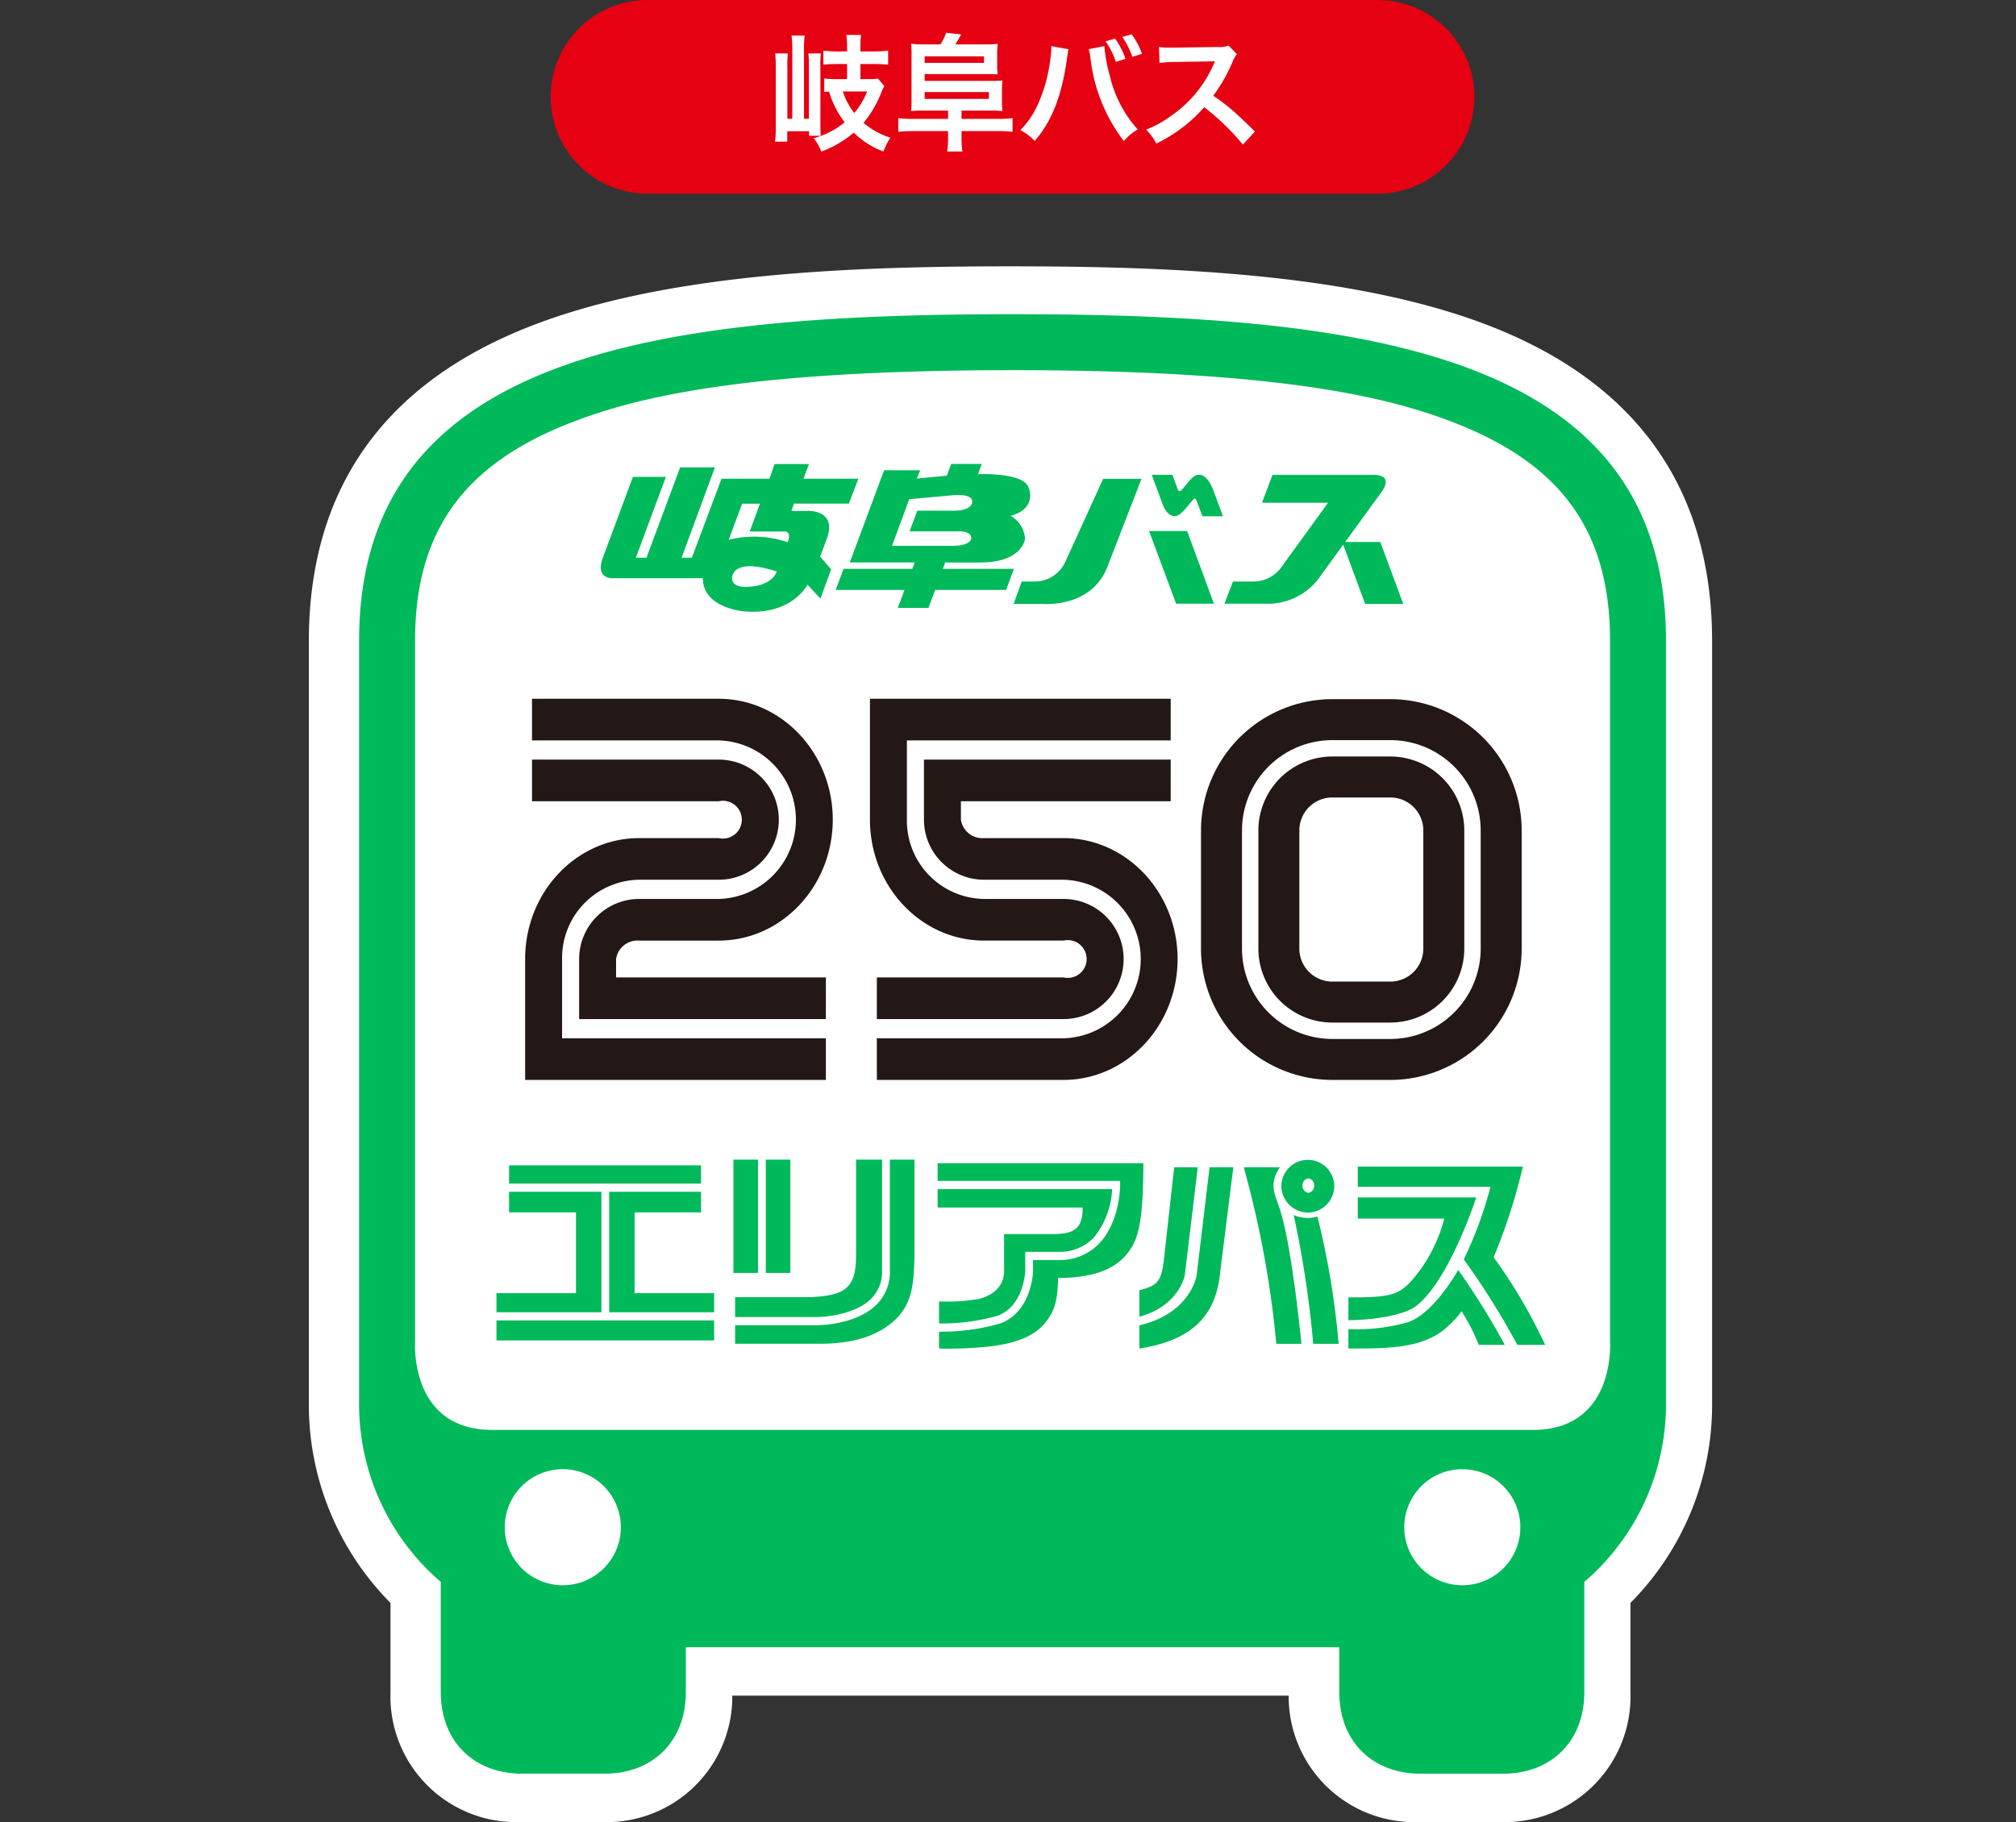 <svg id="レイヤー_1" data-name="レイヤー 1" xmlns="http://www.w3.org/2000/svg" width="73.419mm" height="66.376mm" viewBox="0 0 208.118 188.152">
  <rect x="0" y="0" width="208.118" height="188.152" fill="#333333" stroke="none"/>
  <title>icon-main</title>
  <g id="グループ_43875" data-name="グループ 43875">
    <path id="パス_149900" data-name="パス 149900" d="M66.843,10h75.358" fill="none" stroke="#e50012" stroke-linecap="round" stroke-width="20"/>
    <g id="北海道北見バス">
      <g>
        <path d="M81.791,5.218a10.75,10.75,0,0,0-.078-1.547h1.352a10.238,10.238,0,0,0-.065,1.508v7.085h.507V6.882a12.01,12.01,0,0,0-.052-1.365H84.742a9.235,9.235,0,0,0-.052,1.365v5.629c0,.546.013,1.17.039,1.508h-1.209v-.468h-2.249v1.079H80.009a12.65,12.65,0,0,0,.078-1.547V6.855a12.96,12.96,0,0,0-.065-1.339h1.313a9.017,9.017,0,0,0-.052,1.339v5.408h.507Zm4.667,1.391c-.559,0-1.053.026-1.456.065V5.23a10.683,10.683,0,0,0,1.443.078h1.001V4.919a8.037,8.037,0,0,0-.078-1.313h1.521a8.542,8.542,0,0,0-.065,1.313v.39h1.391a11.532,11.532,0,0,0,1.469-.078V6.686a12.204,12.204,0,0,0-1.456-.078h-1.404V8.169h.897a5.195,5.195,0,0,0,.923-.052l.65.779a4.714,4.714,0,0,0-.377.819A11.471,11.471,0,0,1,89.149,12.679a7.664,7.664,0,0,0,2.769,1.534,7.323,7.323,0,0,0-.715,1.431,8.731,8.731,0,0,1-3.068-1.95,11.023,11.023,0,0,1-3.354,1.963,4.872,4.872,0,0,0-.78-1.392,8.321,8.321,0,0,0,3.198-1.638A9.724,9.724,0,0,1,85.587,9.456c-.182.013-.26.025-.494.039V8.103a10.28,10.28,0,0,0,1.248.065h1.105V6.608Zm.546,2.834A7.454,7.454,0,0,0,88.187,11.666a7.53,7.53,0,0,0,1.326-2.224Z" fill="#fff"/>
        <path d="M97.079,4.581a5.749,5.749,0,0,0,.598-1.196l1.547.169c-.221.403-.39.702-.598,1.027h3.12a10.02,10.02,0,0,0,1.248-.053A9.416,9.416,0,0,0,102.942,5.66v.987a7.842,7.842,0,0,0,.052,1.04c-.312-.025-.637-.039-1.144-.039H95.454v.702h7.163c.247,0,.611-.013.871-.039a8.273,8.273,0,0,0-.052,1.079v1.04a7.523,7.523,0,0,0,.052,1.04,9.126,9.126,0,0,0-1.144-.052H99.263v.858h3.679a12.138,12.138,0,0,0,1.586-.078v1.417a12.564,12.564,0,0,0-1.586-.078H99.263v.728a8.926,8.926,0,0,0,.091,1.379H97.781a8.652,8.652,0,0,0,.091-1.379V13.538H94.335a13.095,13.095,0,0,0-1.599.078v-1.417a12.517,12.517,0,0,0,1.599.078h3.536v-.858H95.181a8.532,8.532,0,0,0-1.131.052,8.224,8.224,0,0,0,.052-1.053V5.634a9.208,9.208,0,0,0-.052-1.118,8.671,8.671,0,0,0,1.235.065ZM101.577,6.492V5.815H95.454V6.492Zm.507,3.718V9.508H95.454v.702Z" fill="#fff"/>
        <path d="M110.313,5.088a1.47,1.47,0,0,0-.065.26l-.026.221-.064.377-.039.312c-.546,3.731-1.561,6.292-3.302,8.294a5.63,5.63,0,0,0-1.482-1.118,8.742,8.742,0,0,0,1.859-2.769,15.826,15.826,0,0,0,1.222-4.459,9.537,9.537,0,0,0,.117-1.262V4.762Zm3.691-.325a16.117,16.117,0,0,0,.547,2.99A12.592,12.592,0,0,0,117.45,13.369a5.341,5.341,0,0,0-1.43,1.196,17.225,17.225,0,0,1-3.445-8.555,5.557,5.557,0,0,0-.182-.937Zm1.105-.78A7.755,7.755,0,0,1,116.189,6.076l-.988.312a8.56,8.56,0,0,0-1.065-2.119Zm1.794,1.885a8.939,8.939,0,0,0-1.04-2.054l.962-.272a7.68,7.68,0,0,1,1.066,2.015Z" fill="#fff"/>
        <path d="M128.306,14.928a24.948,24.948,0,0,0-3.991-3.86,15.456,15.456,0,0,1-4.953,3.757,5.248,5.248,0,0,0-1.053-1.443,10.728,10.728,0,0,0,2.6-1.43,12.533,12.533,0,0,0,4.368-5.291L125.419,6.322c-.208.014-.208.014-4.303.078a10.28,10.28,0,0,0-1.417.104l-.052-1.664a5.718,5.718,0,0,0,1.144.078h.312l4.576-.065a2.813,2.813,0,0,0,1.157-.143l.857.884a2.517,2.517,0,0,0-.416.702A17.223,17.223,0,0,1,125.25,9.885a20.097,20.097,0,0,1,2.405,1.885c.325.286.325.286,1.898,1.808Z" fill="#fff"/>
      </g>
    </g>
  </g>
  <path id="パス_180482" data-name="パス 180482" d="M153.745,33.636c-13.934-5.408-32.807-6.136-49.431-6.136s-35.5.728-49.43,6.134c-15.261,5.92-23,16.882-23,32.582v78.544a29.081,29.081,0,0,0,8.428,20.757v9.2a12.987,12.987,0,0,0,12.532,13.427H52.844q.45.016.9,0h8.428a12.969,12.969,0,0,0,13.418-12.5c.006-.184.009-.368.007-.552h57.437a12.968,12.968,0,0,0,12.874,13.058c.183,0,.367,0,.55-.009h8.432a12.986,12.986,0,0,0,13.428-12.528h0q.015-.45,0-.9v-9.2a29.039,29.039,0,0,0,8.428-20.713v-78.583C176.745,50.516,169.005,39.56,153.745,33.636Z" fill="#fff"/>
  <g>
    <path d="M104.529,32.445c-37.102,0-67.458,4.216-67.458,33.729v78.619a24.161,24.161,0,0,0,8.432,18.551v11.375c0,5.059,3.373,8.432,8.432,8.432H62.368c5.059,0,8.432-3.373,8.432-8.432V170.09h67.458v4.63c0,5.059,3.373,8.432,8.432,8.432h8.432c5.059,0,8.432-3.373,8.432-8.432V163.344a24.161,24.161,0,0,0,8.432-18.551V66.174C171.987,36.661,141.631,32.445,104.529,32.445ZM58.099,163.692A5.992,5.992,0,1,1,64.092,157.7,5.992,5.992,0,0,1,58.099,163.692Zm92.86,0A5.992,5.992,0,1,1,156.951,157.7,5.992,5.992,0,0,1,150.959,163.692Zm7.281-16.041H50.818c-8.596,0-7.969-9.112-7.969-9.112V66.174c0-11.265,4.974-18.218,16.128-22.545,6.488-2.517,17.529-5.406,45.553-5.406h0c28.023,0,39.065,2.889,45.553,5.406,11.154,4.327,16.128,11.28,16.128,22.545v72.365S166.837,147.652,158.24,147.652Z" fill="#00b95a"/>
    <g>
      <path d="M65.342,49.242h3.399L65.643,57.59H66.739l3.475-9.332h3.589L70.366,57.59h1.057l3.061-8.157h4.947l.53-1.514h3.55l-.566,1.514h5.666l-.982,2.567H81.963l-.265.756h1.776s2.984-.088,1.876,2.884l-.68,1.838L85.803,58.786l-1.107,3.024L83.361,60.373s-1.549,3.111-6.384,2.771c0,0-4.42-.265-4.42-3.438H63.225s-1.801.088-.996-2.103Zm9.885,6.497a10.788,10.788,0,0,1,6.095.25c.453-1.259-.404-1.106-.404-1.106H77.392l1.058-2.871h-1.838Zm.352,4.005c0,.907,1.36.855,1.36.855,2.821,0,3.249-1.586,3.249-1.586-4.81-1.561-4.609.731-4.609.731" fill="#00b95a"/>
      <path d="M91.269,48.561h3.728l-.353.858,3.098-.305.453-1.208h3.149l-.377,1.058s4.55-.214,5.193,1.314c0,0,1.057,2.192-1.833,2.986a2.945,2.945,0,0,1,1.492,2.361s-.227,2.456-4.626,2.456H97.565l-.227.66h7.328l-.794,2.173H96.545l-.699,1.851H92.692l.681-1.851H86.269l.813-2.173H94.184l.245-.66h-6.705Zm.819,7.802H98.282c2.059,0,1.984-.813,1.984-.813,0-.811-1.512-.68-1.512-.68h-4.855l.794-2.135h3.665c2.191,0,2.003-.981,2.003-.981,0-.738-1.682-.644-1.682-.644l-4.816.436Z" fill="#00b95a"/>
      <path d="M117.839,49.443h-3.956l-3.928,8.611a3.467,3.467,0,0,1-3.072,1.992H105.472l-.831,2.315h3.047s4.936.43,6.599-3.752Z" fill="#00b95a"/>
      <polygon points="118.62 54.833 122.548 54.833 125.319 62.336 121.415 62.336 118.62 54.833" fill="#00b95a"/>
      <path d="M131.361,49.04h10.3s2.343-.201.958,1.762l-3.753,5.164h3.626l2.37,6.396h-3.931l-2.266-6.119-2.593,3.575a6.598,6.598,0,0,1-5.515,2.518h-4.155l.88-2.29h2.142a3.594,3.594,0,0,0,3.022-1.714l4.658-6.422h-6.824Z" fill="#00b95a"/>
      <path d="M118.897,49.027h2.141l.555,1.537s.126.376.504-.09l.678-.817s.504-.63.932-.63c0,0,.869-.239,1.575,1.664l.97,2.618h-2.116l-.655-1.724s-.113-.241-.314,0l-.832.994s-.606.706-.97.706c0,0-.818.212-1.347-1.235Z" fill="#00b95a"/>
    </g>
    <g>
      <g>
        <g>
          <path d="M145.986,135.005c3.513-2.426,6.415-11.361,6.415-11.361h-12.232v2.184h8.927a15.612,15.612,0,0,1-3.507,6.561c-1.238,1.311-2.235,1.576-5.93,1.576h-.459v2.359l.104-.002C144.248,136.222,145.971,135.016,145.986,135.005Z" fill="#00b95a"/>
          <path d="M150.532,131.133l.101.145a75.407,75.407,0,0,1,4.661,7.498l.049.092h-2.682l-.096-.226a21.438,21.438,0,0,0-1.674-3.241,11.318,11.318,0,0,1-1.942,2c-1.816,1.344-4.094,1.844-8.406,1.844h-1.344v-2.002a19.455,19.455,0,0,0,6.104-.7C148.046,135.651,150.532,131.133,150.532,131.133Z" fill="#00b95a"/>
          <path d="M159.319,138.459a55.041,55.041,0,0,0-5.127-8.637,58.84,58.84,0,0,0,2.932-8.992l.092-.365H140.169v2.086h13.692l-.125.487a40.21,40.21,0,0,1-2.614,6.975l-.013.027.019.026a78.85,78.85,0,0,1,5.483,8.755l.024.046h2.877Z" fill="#00b95a"/>
        </g>
        <g>
          <path d="M123.523,131.766c-.032.177-.779,3.884-5.83,5.063l-.068.016v2.415l.581-.11c4.963-.936,7.358-3.361,7.767-7.864l1.348-10.758h-2.452Z" fill="#00b95a"/>
          <path d="M122.313,131.681l1.326-11.078.009-.075h-2.432l-1.084,9.721c-.251,2.063-.724,2.493-2.218,2.9l-.289.079v2.733l.141-.04C121.672,134.793,122.288,131.807,122.313,131.681Z" fill="#00b95a"/>
          <path d="M135.011,125.21A2.748,2.748,0,0,0,137.742,122.518a2.731,2.731,0,1,0-5.462-.042A2.769,2.769,0,0,0,135.011,125.21Zm-.551-2.797a.72.72,0,0,1,.593-.735.699.699,0,0,1,.615.735.715.715,0,0,1-.615.756A.723.723,0,0,1,134.459,122.413Z" fill="#00b95a"/>
          <path d="M136.026,125.709l-.022-.079-.111.027a3.711,3.711,0,0,1-2.163-.12l-.184-.067.037.14a107.485,107.485,0,0,1,1.98,13.088l.007.064h2.622l-.028-.331A83.883,83.883,0,0,0,136.026,125.709Z" fill="#00b95a"/>
          <path d="M132.131,124.882l-.455-1.307.002.001-.071-.242a2.995,2.995,0,0,1-.138-.857,3.128,3.128,0,0,1,.601-1.849l.073-.1h-3.741l.095.367a103.974,103.974,0,0,1,3.236,17.574l.028.293h2.591l-.007-.074C134.103,136.31,133.237,128.285,132.131,124.882Z" fill="#00b95a"/>
        </g>
      </g>
      <g>
        <g>
          <polygon points="62.89 135.5 73.722 135.5 73.722 133.531 65.511 133.531 65.511 125.188 72.37 125.188 72.37 123.061 62.89 123.061 62.89 135.5" fill="#00b95a"/>
          <rect x="51.252" y="136.344" width="22.47" height="2.066" fill="#00b95a"/>
          <polygon points="62.084 123.061 52.555 123.061 52.555 125.188 59.463 125.188 59.463 133.531 51.252 133.531 51.252 135.5 62.084 135.5 62.084 123.061" fill="#00b95a"/>
          <rect x="52.555" y="120.33" width="19.815" height="1.886" fill="#00b95a"/>
        </g>
        <g>
          <rect x="79.056" y="119.742" width="2.535" height="11.698" fill="#00b95a"/>
          <rect x="75.716" y="119.742" width="2.534" height="11.698" fill="#00b95a"/>
          <path d="M89.995,134.036a3.857,3.857,0,0,0,1.063-2.773V119.742H88.376v9.563c.049,3.594-.909,4.487-4.843,4.64H75.888V135.997h8.359C84.271,135.998,88.092,136.014,89.995,134.036Z" fill="#00b95a"/>
          <path d="M91.865,131.263a4.69,4.69,0,0,1-1.305,3.375c-2.064,2.142-5.859,2.203-6.285,2.203h-8.388v1.917h8.826c3.54-.022,6.047-.872,7.818-2.592,1.426-1.481,1.868-3.071,1.868-6.818V119.742H91.865Z" fill="#00b95a"/>
        </g>
        <g>
          <path d="M105.839,131.274l-.001-2.011H109.238a4.854,4.854,0,0,0,3.673-1.467,8.504,8.504,0,0,0,1.898-5.01H96.794v1.9h14.972c0,2.026-.688,2.701-2.926,2.745h-5.187v3.529c.099,1.568-.787,2.68-2.556,3.159a19.021,19.021,0,0,1-4.155.261v2.276a20.821,20.821,0,0,0,6.113-.815C105.683,134.804,105.838,131.31,105.839,131.274Z" fill="#00b95a"/>
          <path d="M96.794,121.942h18.838l.002.421c0,.153-.012,3.777-2.153,6.029a5.612,5.612,0,0,1-4.243,1.716h-2.593v1.182c-.006.181-.171,4.105-3.307,5.342a21.472,21.472,0,0,1-6.396.872v1.735c.368.022.737.022.86.022a41.504,41.504,0,0,0,4.278-.218c3.172-.37,5.015-1.22,6.146-2.897.713-1.046.959-2.069,1.008-4.182,4.131-.022,6.54-1.133,7.793-3.529.713-1.481.984-3.573,1.008-8.321h-21.241Z" fill="#00b95a"/>
        </g>
      </g>
    </g>
    <g>
      <g>
        <path d="M143.531,78.115h-5.992a7.642,7.642,0,0,0-7.633,7.633v12.207a7.642,7.642,0,0,0,7.633,7.633h5.992a7.642,7.642,0,0,0,7.633-7.633V85.749A7.642,7.642,0,0,0,143.531,78.115Zm3.403,19.84a3.407,3.407,0,0,1-3.403,3.403h-5.992a3.407,3.407,0,0,1-3.403-3.403V85.749a3.407,3.407,0,0,1,3.403-3.403h5.992a3.407,3.407,0,0,1,3.403,3.403Z" fill="#231815"/>
        <path d="M143.531,72.193h-5.992a13.571,13.571,0,0,0-13.556,13.556v12.207a13.571,13.571,0,0,0,13.556,13.556h5.992a13.571,13.571,0,0,0,13.556-13.556V85.749A13.571,13.571,0,0,0,143.531,72.193Zm9.325,25.763a9.336,9.336,0,0,1-9.325,9.325h-5.992a9.336,9.336,0,0,1-9.325-9.325V85.749a9.336,9.336,0,0,1,9.325-9.325h5.992a9.336,9.336,0,0,1,9.325,9.325Z" fill="#231815"/>
      </g>
      <g>
        <path d="M63.6,100.929h21.658v4.299H59.786V99.026a6.206,6.206,0,0,1,6.196-6.202h8.216a8.189,8.189,0,0,0,0-16.372H54.922V72.153H74.198c6.491,0,11.771,5.601,11.771,12.485S80.689,97.124,74.198,97.124h-8.216a2.232,2.232,0,0,0-2.381,1.903Z" fill="#231815"/>
        <path d="M58.025,107.213h27.233v4.299H54.211V99.026c0-6.885,5.28-12.485,11.771-12.485h8.216a1.951,1.951,0,1,0,0-3.805H54.922V78.436H74.198a6.202,6.202,0,0,1,0,12.404h-8.216a8.083,8.083,0,0,0-7.957,8.186Z" fill="#231815"/>
      </g>
      <g>
        <path d="M120.855,82.736V78.436H95.383v6.202a6.206,6.206,0,0,0,6.196,6.202h8.216a8.189,8.189,0,0,1,0,16.372H90.519v4.299h19.276c6.491,0,11.771-5.601,11.771-12.485s-5.28-12.485-11.771-12.485h-8.216a2.232,2.232,0,0,1-2.381-1.903V82.736Z" fill="#231815"/>
        <path d="M120.855,76.452V72.153H89.808V84.638c0,6.885,5.28,12.485,11.771,12.485h8.216a1.951,1.951,0,1,1,0,3.805H90.519V105.228h19.276a6.202,6.202,0,0,0,0-12.404h-8.216a8.083,8.083,0,0,1-7.957-8.186v-8.186Z" fill="#231815"/>
      </g>
    </g>
  </g>
</svg>
